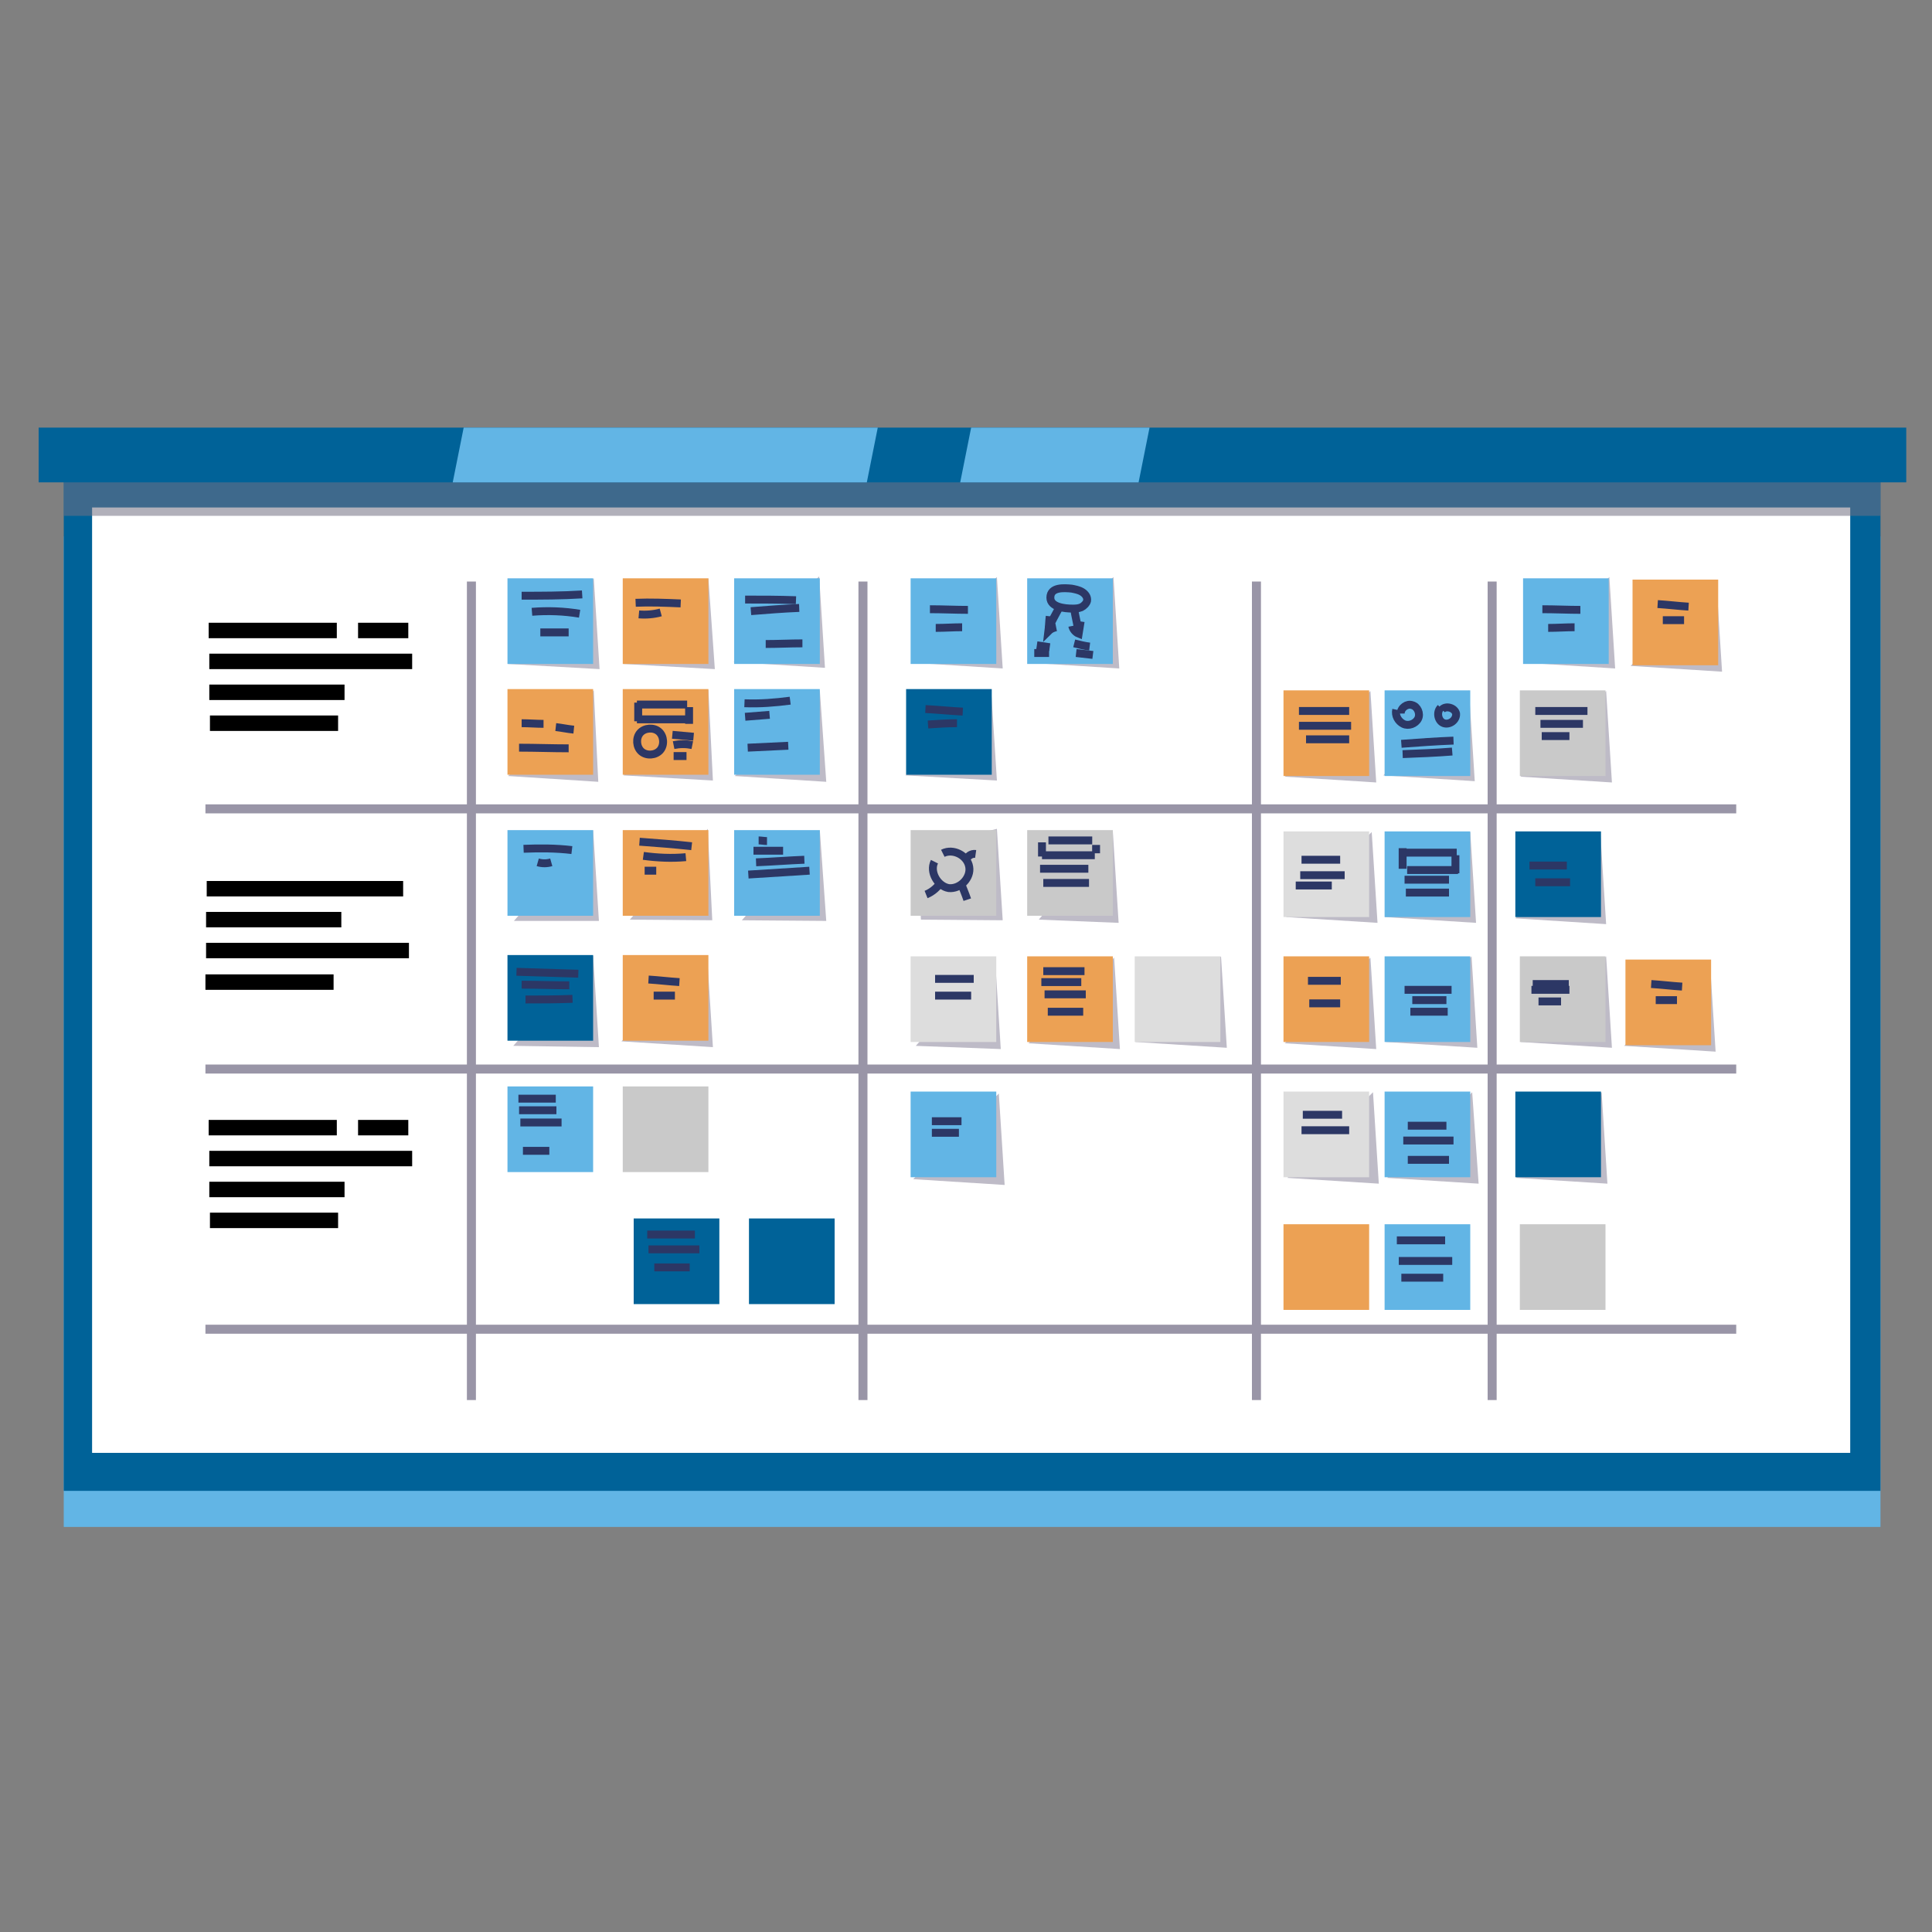 <?xml version="1.0" encoding="UTF-8"?> <!-- Generator: Adobe Illustrator 23.0.4, SVG Export Plug-In . SVG Version: 6.00 Build 0) --> <svg xmlns="http://www.w3.org/2000/svg" xmlns:xlink="http://www.w3.org/1999/xlink" x="0px" y="0px" viewBox="0 0 300 300" style="enable-background:new 0 0 300 300;" xml:space="preserve"><rect x="0" y="0" width="300" height="300" fill="#808080" stroke="none"/> <style type="text/css"> .st0{display:none;} .st1{display:inline;fill:#006298;} .st2{display:inline;fill:#FFFFFF;} .st3{display:inline;} .st4{fill:#153E49;} .st5{fill:#E6E6E6;} .st6{opacity:0.22;fill:#006298;} .st7{fill:#006298;} .st8{fill:#ECA154;} .st9{fill:#FCC797;} .st10{fill:#62B5E5;} .st11{fill:#FFFFFF;} .st12{opacity:0.64;fill:#9995A7;} .st13{fill:#C9C9C9;} .st14{fill:#DDDDDD;} .st15{fill:none;stroke:#2C3765;stroke-width:1.226;stroke-miterlimit:10;} .st16{fill:#9995A7;} .st17{opacity:0.55;fill:#716F82;} </style> <g id="Layer_1" class="st0"> <path class="st1" d="M221.5,274.7H78.7c-5.5,0-9.9-4.4-9.9-9.9V62.6c0-5.5,4.4-9.9,9.9-9.9h142.8c5.5,0,9.9,4.4,9.9,9.9v202.2 C231.3,270.3,226.9,274.7,221.5,274.7z"></path> <path class="st2" d="M218.1,263.1h-136c-1.4,0-2.6-1.2-2.6-2.6V72.9c0-1.4,1.2-2.6,2.6-2.6h136c1.4,0,2.6,1.2,2.6,2.6v187.7 C220.7,262,219.5,263.1,218.1,263.1z"></path> <g class="st3"> <path class="st4" d="M121.1,135.9H87.9v-33.1h33.1V135.9z M89.1,134.7h30.8v-30.8H89.1V134.7z"></path> </g> <g class="st3"> <path class="st4" d="M121.1,185.9H87.9v-33.1h33.1V185.9z M89.1,184.7h30.8V154H89.1V184.7z"></path> </g> <g class="st3"> <path class="st4" d="M121.1,236H87.9v-33.1h33.1V236z M89.1,234.8h30.8V204H89.1V234.8z"></path> </g> <g class="st3"> <rect x="138.7" y="105.4" class="st5" width="68.3" height="3.4"></rect> <rect x="138.7" y="115.9" class="st5" width="68.3" height="3.4"></rect> <rect x="138.7" y="126.3" class="st5" width="68.3" height="3.4"></rect> </g> <g class="st3"> <rect x="138.7" y="156.6" class="st5" width="68.3" height="3.4"></rect> <rect x="138.7" y="167" class="st5" width="68.3" height="3.4"></rect> <rect x="138.7" y="177.5" class="st5" width="68.3" height="3.4"></rect> </g> <g class="st3"> <rect x="138.7" y="204.7" class="st5" width="68.3" height="3.4"></rect> <rect x="138.7" y="215.1" class="st5" width="68.3" height="3.4"></rect> <rect x="138.7" y="225.6" class="st5" width="68.3" height="3.4"></rect> </g> <g class="st3"> <polygon class="st6" points="126.4,98.7 102.7,116 96.4,109.6 90.3,113.6 102.5,123.2 130.5,99.8 "></polygon> <g> <g> <polygon class="st7" points="91.5,112.1 95.8,109.3 102.2,115.7 126.2,98.1 128,98.6 102,120.4 "></polygon> <path class="st7" d="M102,120.8L91,112.1l4.9-3.3l6.4,6.5l23.8-17.5l2.6,0.7L102,120.8z M92.1,112.1l9.9,7.8l25.2-21.1l-1-0.3 l-24.1,17.7l-6.4-6.5L92.1,112.1z"></path> </g> </g> </g> <g class="st3"> <polygon class="st6" points="128.8,154.9 105.2,172.2 98.8,165.8 92.7,169.9 104.9,179.4 132.9,156 "></polygon> <g> <g> <polygon class="st7" points="94,168.3 98.2,165.5 104.6,171.9 128.6,154.3 130.4,154.8 104.4,176.6 "></polygon> <path class="st7" d="M104.5,177l-11.1-8.7l4.9-3.3l6.4,6.5l23.8-17.5l2.6,0.7L104.5,177z M94.6,168.3l9.9,7.8l25.2-21.1l-1-0.3 l-24.1,17.7l-6.4-6.5L94.6,168.3z"></path> </g> </g> </g> <g class="st3"> <polygon class="st6" points="128.8,201 105.2,218.4 98.8,211.9 92.7,216 104.9,225.6 132.9,202.1 "></polygon> <g> <g> <polygon class="st7" points="94,214.4 98.2,211.6 104.6,218.1 128.6,200.4 130.4,200.9 104.4,222.7 "></polygon> <path class="st7" d="M104.5,223.1l-11.1-8.7l4.9-3.3l6.4,6.5l23.8-17.5l2.6,0.7L104.5,223.1z M94.6,214.5l9.9,7.8l25.2-21.1 l-1-0.3l-24.1,17.7l-6.4-6.5L94.6,214.5z"></path> </g> </g> </g> <g class="st3"> <path class="st8" d="M194.9,47.2h-24.2v-3.5c0-10.5-8.5-19.1-19.1-19.1h-0.4c-10.5,0-19.1,8.5-19.1,19.1v3.5h-24.2 c-1.2,0-2.3,1-2.3,2.3v24.4c0,1.2,1,2.3,2.3,2.3h86.8c1.2,0,2.3-1,2.3-2.3V49.5C197.2,48.2,196.2,47.2,194.9,47.2z M151.5,45 c-3.5,0-6.4-2.9-6.4-6.4c0-3.5,2.9-6.4,6.4-6.4c3.5,0,6.4,2.9,6.4,6.4C157.9,42.1,155,45,151.5,45z"></path> <g> <rect x="105.8" y="68.3" class="st9" width="91.4" height="3.8"></rect> <path class="st9" d="M196.8,74.8h-90.4c-0.3,0-0.5-0.2-0.5-0.5v-1.2h91.4v1.3C197.2,74.7,197,74.8,196.8,74.8z"></path> </g> </g> </g> <g id="Layer_2"> <g> <g> <rect x="9.9" y="83.3" class="st10" width="282.1" height="153.8"></rect> <rect x="9.9" y="73.8" class="st7" width="282.1" height="157.7"></rect> <g> <g> <rect x="14.3" y="78.8" class="st11" width="273" height="146.8"></rect> </g> <polygon class="st12" points="79.8,143 93,143 92.1,128.9 "></polygon> <polygon class="st12" points="79.7,162.4 93,162.6 92.1,148.4 "></polygon> <polygon class="st12" points="96.5,161.7 110.7,162.6 109.8,148.4 "></polygon> <polygon class="st12" points="115.2,142.9 128.3,143 127.3,128.9 "></polygon> <polygon class="st12" points="114.1,120.5 128.3,121.4 127.3,107.2 "></polygon> <polygon class="st12" points="140.6,120.4 154.8,121.2 153.9,107.1 "></polygon> <polygon class="st12" points="141.5,102.9 155.7,103.8 154.8,89.6 "></polygon> <polygon class="st12" points="159.6,102.9 173.8,103.8 172.9,89.6 "></polygon> <polygon class="st12" points="143,142.8 155.7,142.9 154.8,128.7 142.5,131.8 "></polygon> <polygon class="st12" points="161.3,142.8 173.7,143.3 172.8,129.1 "></polygon> <polygon class="st12" points="142.2,162.4 155.4,162.9 154.5,148.7 "></polygon> <polygon class="st12" points="159.7,162 173.9,162.9 173,148.7 "></polygon> <polygon class="st12" points="176.3,161.8 190.5,162.7 189.6,148.5 "></polygon> <polygon class="st12" points="141.8,183.1 156,184 155.1,169.8 "></polygon> <polygon class="st12" points="199.5,120.6 213.7,121.5 212.8,107.3 "></polygon> <polygon class="st12" points="214.8,120.4 229,121.3 228.1,107.2 "></polygon> <polygon class="st12" points="215,142.4 229.2,143.3 228.3,129.2 "></polygon> <polygon class="st12" points="199.7,142.4 213.9,143.3 213,129.2 "></polygon> <polygon class="st12" points="199.5,162 213.7,162.9 212.8,148.7 "></polygon> <polygon class="st12" points="215.2,161.8 229.4,162.7 228.5,148.5 "></polygon> <polygon class="st12" points="236.1,120.6 250.3,121.5 249.4,107.3 "></polygon> <polygon class="st12" points="235.3,142.6 249.4,143.5 248.5,129.3 "></polygon> <polygon class="st12" points="236.1,161.8 250.3,162.7 249.4,148.5 "></polygon> <polygon class="st12" points="235.4,182.9 249.6,183.8 248.7,169.6 "></polygon> <polygon class="st12" points="215.4,182.9 229.6,183.8 228.6,169.6 "></polygon> <polygon class="st12" points="199.9,182.9 214.1,183.8 213.2,169.6 "></polygon> <polygon class="st12" points="113.9,102.8 128.1,103.7 127.2,89.5 "></polygon> <polygon class="st12" points="96.8,103.1 111,103.9 110,89.8 "></polygon> <polygon class="st12" points="78.9,103.1 93.1,103.9 92.2,89.8 "></polygon> <polygon class="st12" points="78.9,120.5 92.9,121.4 92.2,107.2 "></polygon> <polygon class="st12" points="96.8,120.4 110.7,121.2 110,107.1 "></polygon> <polygon class="st12" points="97.8,142.8 110.6,142.9 109.9,128.7 "></polygon> <rect id="XMLID_310_" x="78.8" y="89.8" class="st10" width="13.3" height="13.3"></rect> <rect id="XMLID_309_" x="96.7" y="89.8" class="st8" width="13.3" height="13.3"></rect> <rect id="XMLID_308_" x="114" y="89.8" class="st10" width="13.3" height="13.3"></rect> <rect id="XMLID_307_" x="78.8" y="107" class="st8" width="13.3" height="13.3"></rect> <rect id="XMLID_306_" x="96.7" y="107" class="st8" width="13.3" height="13.3"></rect> <rect id="XMLID_305_" x="114" y="107" class="st10" width="13.3" height="13.3"></rect> <rect id="XMLID_304_" x="141.4" y="89.8" class="st10" width="13.3" height="13.3"></rect> <rect id="XMLID_303_" x="159.5" y="89.8" class="st10" width="13.3" height="13.3"></rect> <rect id="XMLID_302_" x="140.7" y="107" class="st7" width="13.3" height="13.3"></rect> <rect id="XMLID_301_" x="78.8" y="128.9" class="st10" width="13.3" height="13.3"></rect> <rect id="XMLID_300_" x="96.7" y="128.9" class="st8" width="13.3" height="13.3"></rect> <rect id="XMLID_299_" x="78.8" y="148.3" class="st7" width="13.3" height="13.3"></rect> <rect id="XMLID_298_" x="141.4" y="169.5" class="st10" width="13.3" height="13.3"></rect> <rect id="XMLID_297_" x="96.7" y="148.3" class="st8" width="13.3" height="13.3"></rect> <rect id="XMLID_296_" x="78.8" y="168.7" class="st10" width="13.3" height="13.3"></rect> <rect id="XMLID_295_" x="96.7" y="168.7" class="st13" width="13.3" height="13.3"></rect> <rect id="XMLID_294_" x="98.4" y="189.2" class="st7" width="13.3" height="13.3"></rect> <rect id="XMLID_293_" x="116.3" y="189.2" class="st7" width="13.3" height="13.3"></rect> <rect id="XMLID_292_" x="199.3" y="107.2" class="st8" width="13.3" height="13.3"></rect> <rect id="XMLID_291_" x="199.3" y="129.1" class="st14" width="13.3" height="13.3"></rect> <rect id="XMLID_290_" x="199.3" y="148.5" class="st8" width="13.3" height="13.3"></rect> <rect id="XMLID_289_" x="176.2" y="148.5" class="st14" width="13.3" height="13.3"></rect> <rect id="XMLID_288_" x="159.5" y="148.5" class="st8" width="13.3" height="13.3"></rect> <rect id="XMLID_287_" x="141.4" y="148.5" class="st14" width="13.3" height="13.3"></rect> <rect id="XMLID_286_" x="199.3" y="169.5" class="st14" width="13.3" height="13.3"></rect> <rect id="XMLID_285_" x="199.3" y="190.1" class="st8" width="13.3" height="13.3"></rect> <rect id="XMLID_284_" x="215" y="107.2" class="st10" width="13.3" height="13.3"></rect> <rect id="XMLID_283_" x="215" y="129.1" class="st10" width="13.3" height="13.3"></rect> <rect id="XMLID_282_" x="215" y="148.5" class="st10" width="13.3" height="13.3"></rect> <rect id="XMLID_281_" x="215" y="169.5" class="st10" width="13.3" height="13.3"></rect> <rect id="XMLID_280_" x="215" y="190.1" class="st10" width="13.3" height="13.3"></rect> <rect id="XMLID_279_" x="114" y="128.9" class="st10" width="13.3" height="13.3"></rect> <rect id="XMLID_278_" x="141.4" y="128.9" class="st13" width="13.3" height="13.3"></rect> <rect id="XMLID_277_" x="159.5" y="128.9" class="st13" width="13.3" height="13.3"></rect> <rect id="XMLID_276_" x="236" y="107.2" class="st13" width="13.3" height="13.3"></rect> <rect id="XMLID_275_" x="235.3" y="129.1" class="st7" width="13.3" height="13.3"></rect> <rect id="XMLID_274_" x="236" y="148.5" class="st13" width="13.3" height="13.3"></rect> <rect id="XMLID_273_" x="235.3" y="169.5" class="st7" width="13.3" height="13.3"></rect> <rect id="XMLID_272_" x="236" y="190.1" class="st13" width="13.3" height="13.3"></rect> <g> <rect x="32.6" y="111.1" width="19.9" height="2.4"></rect> <rect x="32.5" y="101.5" width="31.5" height="2.4"></rect> <rect x="32.5" y="106.3" width="21" height="2.4"></rect> <g> <rect x="32.4" y="96.7" width="19.9" height="2.4"></rect> <rect x="55.6" y="96.7" width="7.8" height="2.4"></rect> </g> </g> <g> <rect x="32.6" y="188.3" width="19.9" height="2.4"></rect> <rect x="32.5" y="178.7" width="31.5" height="2.4"></rect> <rect x="32.5" y="183.5" width="21" height="2.4"></rect> <g> <rect x="32.4" y="173.9" width="19.9" height="2.4"></rect> <rect x="55.6" y="173.9" width="7.8" height="2.4"></rect> </g> </g> <rect x="32.1" y="136.8" width="30.5" height="2.4"></rect> <rect x="32" y="146.4" width="31.5" height="2.4"></rect> <rect x="32" y="141.6" width="21" height="2.4"></rect> <g> <rect x="31.9" y="151.3" width="19.9" height="2.4"></rect> </g> <path class="st15" d="M98.7,93.6c2.3-0.1,4.7,0,7,0.1"></path> <path class="st15" d="M99.2,95.4c1.1,0.1,2.3,0,3.4-0.3"></path> <path class="st15" d="M115.7,93.1c2.6,0,5.3,0,7.9,0.1"></path> <path class="st15" d="M116.6,94.9c2.5-0.2,5-0.4,7.5-0.5"></path> <path class="st15" d="M118.9,100c1.9,0,3.8-0.1,5.7-0.1"></path> <path class="st15" d="M81,112.3c1.1,0,2.3,0.1,3.4,0.1"></path> <path class="st15" d="M86.3,112.9c0.9,0.1,1.8,0.3,2.8,0.4"></path> <path class="st15" d="M80.6,116.1c2.6,0,5.1,0.1,7.7,0.1"></path> <path class="st15" d="M99.3,130.7c2.7,0.2,5.4,0.4,8.1,0.7"></path> <path class="st15" d="M99.9,132.9c2.2,0.3,4.4,0.4,6.6,0.2"></path> <path class="st15" d="M100.1,135.2c0.6,0,1.2,0,1.8,0"></path> <path class="st15" d="M116.2,135.8c3.2-0.2,6.3-0.4,9.5-0.6"></path> <path class="st15" d="M117.4,133.9c2.5-0.1,5-0.3,7.5-0.4"></path> <path class="st15" d="M117,132.1c1.5,0,3.1,0,4.6,0"></path> <path class="st15" d="M117.8,130.5c0.4,0,0.9,0.1,1.3,0.1"></path> <path class="st15" d="M81.3,131.8c2.5-0.1,5-0.1,7.5,0.2"></path> <path class="st15" d="M83.5,133.9c0.7,0.2,1.4,0.2,2.1,0"></path> <path class="st15" d="M115.6,109.2c2.4,0.1,4.8-0.1,7.1-0.4"></path> <path class="st15" d="M115.7,111.3c1.3-0.1,2.6-0.2,3.8-0.3"></path> <path class="st15" d="M116.1,116.1c2.1-0.1,4.2-0.2,6.3-0.3"></path> <path class="st15" d="M81,92.5c3.1,0,6.3,0,9.4-0.2"></path> <path class="st15" d="M82.6,95c2.5-0.2,5-0.1,7.4,0.3"></path> <path class="st15" d="M83.9,98.2c1.5,0,2.9,0,4.4,0"></path> <path class="st15" d="M80.2,150.9c3.2,0.1,6.4,0.2,9.6,0.3"></path> <path class="st15" d="M81,152.9c2.5,0,4.9,0.1,7.4,0.1"></path> <path class="st15" d="M81.6,155.2c2.4,0,4.8,0,7.3-0.1"></path> <path class="st15" d="M100.7,152.1c1.6,0.1,3.2,0.3,4.8,0.4"></path> <path class="st15" d="M101.5,154.6c1.1,0,2.2,0,3.3,0"></path> <polygon class="st12" points="253.2,103.4 267.4,104.3 266.5,90.1 "></polygon> <rect id="XMLID_267_" x="253.5" y="90" class="st8" width="13.3" height="13.3"></rect> <path class="st15" d="M257.4,93.8c1.6,0.1,3.2,0.3,4.8,0.4"></path> <path class="st15" d="M258.2,96.3c1.1,0,2.2,0,3.3,0"></path> <polygon class="st12" points="252.2,162.4 266.4,163.3 265.5,149.1 "></polygon> <rect id="XMLID_266_" x="252.4" y="149" class="st8" width="13.3" height="13.3"></rect> <path class="st15" d="M256.4,152.8c1.6,0.1,3.2,0.3,4.8,0.4"></path> <path class="st15" d="M257.1,155.3c1.1,0,2.2,0,3.3,0"></path> <path class="st15" d="M143.7,110.1c1.9,0.1,3.9,0.3,5.8,0.4"></path> <path class="st15" d="M144.1,112.5c1.5-0.1,3-0.2,4.5-0.2"></path> <path class="st15" d="M144.4,94.6c2,0,4,0.1,5.9,0.1"></path> <path class="st15" d="M145.3,97.5c1.4,0,2.7-0.1,4.1-0.1"></path> <polygon class="st12" points="236.6,102.9 250.8,103.8 249.9,89.6 "></polygon> <rect id="XMLID_265_" x="236.5" y="89.8" class="st10" width="13.3" height="13.3"></rect> <path class="st15" d="M239.5,94.6c2,0,4,0.1,5.9,0.1"></path> <path class="st15" d="M240.4,97.5c1.4,0,2.7-0.1,4.1-0.1"></path> <path class="st15" d="M145.1,133.8c-0.8,1.6,0.5,3.8,2.2,4.1c1.8,0.2,3.5-1.6,3.2-3.3c-0.3-1.8-2.5-2.9-4.1-2.1"></path> <path class="st15" d="M150.2,139.7c-0.3-0.9-0.7-1.8-1-2.6"></path> <path class="st15" d="M151.5,132.6c-0.7-0.1-1.4,0.4-1.5,1.1"></path> <path class="st15" d="M143.8,138.9c1-0.4,1.9-1.2,2.4-2.1"></path> <path class="st15" d="M161.8,130.8c0,0.7,0,1.5,0,2.2"></path> <path class="st15" d="M170.2,131.2c0,0.4,0,0.9,0,1.3"></path> <line class="st15" x1="161.8" y1="132.8" x2="170" y2="132.8"></line> <line class="st15" x1="162.8" y1="130.5" x2="169.6" y2="130.5"></line> <line class="st15" x1="161.5" y1="134.9" x2="169" y2="134.9"></line> <line class="st15" x1="162" y1="137.1" x2="169.1" y2="137.1"></line> <line class="st15" x1="162" y1="150.8" x2="168.4" y2="150.8"></line> <line class="st15" x1="161.7" y1="152.5" x2="167.9" y2="152.5"></line> <line class="st15" x1="162.2" y1="154.4" x2="168.6" y2="154.4"></line> <line class="st15" x1="162.7" y1="157.1" x2="168.2" y2="157.1"></line> <line class="st15" x1="145.2" y1="152" x2="151.2" y2="152"></line> <line class="st15" x1="145.2" y1="154.6" x2="150.8" y2="154.6"></line> <path class="st15" d="M166.5,94.5c0.5,0,0.9,0,1.4-0.2c0.4-0.2,0.8-0.6,0.9-1c0.1-0.6-0.3-1.1-0.8-1.4c-0.5-0.3-1.1-0.4-1.6-0.5 c-1.1-0.1-3.3-0.3-3.3,1.4C163.1,94.3,165.4,94.5,166.5,94.5z"></path> <path class="st15" d="M164.5,94.3c-0.6,1.1-1.2,2.2-1.7,3.3"></path> <path class="st15" d="M163,95.7c-0.1,0.8-0.1,1.5-0.2,2.3c0.3-0.3,0.7-0.5,1.2-0.6"></path> <path class="st15" d="M166.8,94.6c0.2,1.2,0.5,2.4,0.7,3.6"></path> <path class="st15" d="M166.5,97.2c0.1,0.5,0.5,1,1,1.2c0.1-0.6,0.2-1.2,0.3-1.9"></path> <path class="st15" d="M161,100.2c0.7,0.1,1.3,0.2,2,0.3"></path> <line class="st15" x1="160.6" y1="101.4" x2="162.9" y2="101.4"></line> <path class="st15" d="M166.8,99.9c0.8,0.2,1.6,0.4,2.4,0.5"></path> <path class="st15" d="M167.1,101.4c0.9,0.1,1.8,0.2,2.6,0.3"></path> <path class="st15" d="M99.1,109.1c0,0.5,0,1.1,0,1.6v1.3"></path> <line class="st15" x1="98.9" y1="111.7" x2="106.9" y2="111.7"></line> <line class="st15" x1="98.9" y1="109.4" x2="106.7" y2="109.4"></line> <line class="st15" x1="107" y1="109.8" x2="107" y2="112.4"></line> <path class="st15" d="M99.4,113.8c0.7-0.8,2.1-0.9,2.9-0.2c0.8,0.7,0.9,2.1,0.2,2.9c-0.7,0.8-2.1,0.9-2.9,0.2 C98.8,116,98.7,114.6,99.4,113.8"></path> <path class="st15" d="M104.4,114.1c1.1,0.1,2.2,0.2,3.3,0.3"></path> <path class="st15" d="M104.6,115.7c1-0.2,1.9-0.2,2.9,0"></path> <path class="st15" d="M104.6,117.4c0.7,0,1.3,0,2,0"></path> <line class="st15" x1="201.2" y1="137.5" x2="206.8" y2="137.5"></line> <line class="st15" x1="201.9" y1="135.9" x2="208.8" y2="135.9"></line> <line class="st15" x1="202.1" y1="133.5" x2="208.1" y2="133.5"></line> <path class="st15" d="M216.8,110.2c-0.2,0.9,0.3,1.8,1.1,2.2c0.8,0.4,1.9,0,2.3-0.8c0.4-0.8-0.1-1.9-0.9-2.1 c-0.8-0.3-1.8,0.4-1.8,1.3"></path> <path class="st15" d="M223.7,109.9c-0.7,0.7-0.4,2.1,0.5,2.4c0.9,0.3,2-0.5,1.9-1.5c-0.2-0.9-1.6-1.3-2.2-0.6"></path> <path class="st15" d="M217.6,115.5c2.7-0.2,5.4-0.4,8.1-0.5"></path> <path class="st15" d="M217.8,117.1c2.6-0.1,5.2-0.2,7.7-0.4"></path> <line class="st15" x1="201.7" y1="110.4" x2="209.5" y2="110.4"></line> <line class="st15" x1="201.7" y1="112.7" x2="209.8" y2="112.7"></line> <line class="st15" x1="202.8" y1="114.8" x2="209.5" y2="114.8"></line> <path class="st15" d="M217.8,131.7c0,1.1,0,2.1,0,3.2"></path> <line class="st15" x1="217.8" y1="132.4" x2="226.2" y2="132.4"></line> <line class="st15" x1="218.5" y1="135.1" x2="226.4" y2="135.1"></line> <line class="st15" x1="226" y1="132.8" x2="226" y2="135.6"></line> <line class="st15" x1="218.1" y1="136.6" x2="225" y2="136.6"></line> <line class="st15" x1="218.3" y1="138.6" x2="225" y2="138.6"></line> <line class="st15" x1="203.1" y1="152.3" x2="208.2" y2="152.3"></line> <line class="st15" x1="203.3" y1="155.8" x2="208.1" y2="155.8"></line> <line class="st15" x1="218.1" y1="153.7" x2="225.4" y2="153.7"></line> <line class="st15" x1="219.3" y1="155.3" x2="224.6" y2="155.3"></line> <line class="st15" x1="219" y1="157.1" x2="224.8" y2="157.1"></line> <line class="st15" x1="238.4" y1="110.4" x2="246.5" y2="110.4"></line> <line class="st15" x1="239.2" y1="112.4" x2="245.8" y2="112.4"></line> <line class="st15" x1="239.4" y1="114.3" x2="243.7" y2="114.3"></line> <line class="st15" x1="237.5" y1="134.4" x2="243.3" y2="134.4"></line> <line class="st15" x1="238.4" y1="137" x2="243.8" y2="137"></line> <line class="st15" x1="238" y1="152.8" x2="243.6" y2="152.8"></line> <line class="st15" x1="237.8" y1="153.7" x2="243.7" y2="153.7"></line> <line class="st15" x1="238.9" y1="155.5" x2="242.4" y2="155.5"></line> <line class="st15" x1="202.3" y1="173.1" x2="208.4" y2="173.1"></line> <line class="st15" x1="202.1" y1="175.5" x2="209.5" y2="175.5"></line> <line class="st15" x1="218.6" y1="180.1" x2="225" y2="180.1"></line> <line class="st15" x1="217.9" y1="177.1" x2="225.7" y2="177.1"></line> <line class="st15" x1="218.6" y1="174.8" x2="224.6" y2="174.8"></line> <line class="st15" x1="144.7" y1="174.1" x2="149.3" y2="174.1"></line> <line class="st15" x1="144.7" y1="175.9" x2="148.9" y2="175.9"></line> <line class="st15" x1="100.5" y1="191.7" x2="107.9" y2="191.7"></line> <line class="st15" x1="100.7" y1="194" x2="108.6" y2="194"></line> <line class="st15" x1="101.6" y1="196.8" x2="107.1" y2="196.8"></line> <line class="st15" x1="80.5" y1="170.6" x2="86.3" y2="170.6"></line> <line class="st15" x1="80.6" y1="172.4" x2="86.4" y2="172.4"></line> <line class="st15" x1="80.8" y1="174.3" x2="87.2" y2="174.3"></line> <line class="st15" x1="81.2" y1="178.7" x2="85.3" y2="178.7"></line> <line class="st15" x1="216.9" y1="192.6" x2="224.4" y2="192.6"></line> <line class="st15" x1="217.2" y1="195.8" x2="225.5" y2="195.8"></line> <line class="st15" x1="217.6" y1="198.4" x2="224.1" y2="198.4"></line> </g> <rect id="XMLID_264_" x="72.5" y="90.3" class="st16" width="1.4" height="127.1"></rect> <rect id="XMLID_263_" x="133.3" y="90.3" class="st16" width="1.4" height="127.1"></rect> <rect id="XMLID_227_" x="31.9" y="124.9" class="st16" width="237.7" height="1.4"></rect> <rect id="XMLID_141_" x="31.9" y="165.3" class="st16" width="237.7" height="1.4"></rect> <rect id="XMLID_140_" x="31.9" y="205.7" class="st16" width="237.7" height="1.4"></rect> <rect id="XMLID_139_" x="194.4" y="90.3" class="st16" width="1.4" height="127.1"></rect> <rect id="XMLID_138_" x="231" y="90.3" class="st16" width="1.4" height="127.1"></rect> </g> <rect x="9.9" y="73.5" class="st17" width="282.1" height="6.6"></rect> <rect x="6" y="66.4" class="st7" width="290" height="8.5"></rect> <polygon class="st10" points="136.3,66.4 134.6,74.9 70.3,74.9 72,66.4 "></polygon> <polygon class="st10" points="178.5,66.4 176.8,74.9 149.1,74.9 150.8,66.4 "></polygon> </g> </g> </svg> 